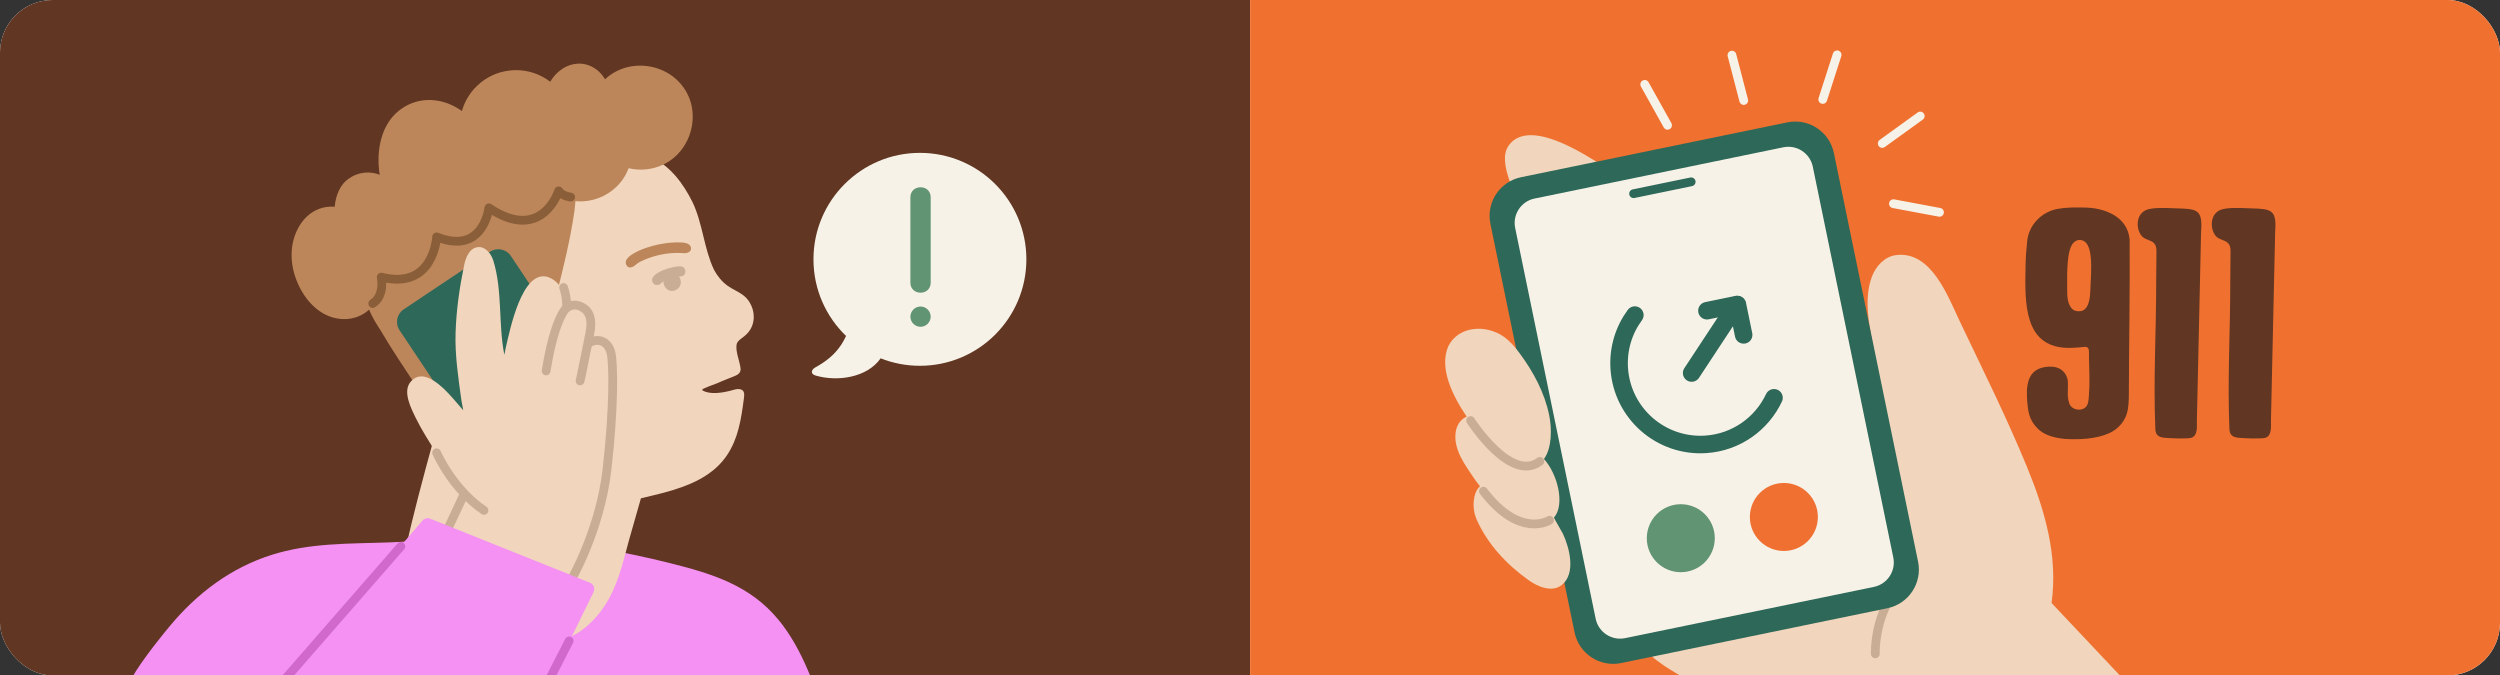 <svg width="1140" height="308" viewBox="0 0 1140 308" fill="none" xmlns="http://www.w3.org/2000/svg">
<rect x="0" y="0" width="1140" height="308" fill="#333333" stroke="none"/>
<g clip-path="url(#clip0_414_1249)">
<rect width="1140" height="308" rx="24" fill="white"/>
<g clip-path="url(#clip1_414_1249)">
<path d="M570 0H0V308H570V0Z" fill="#613622"/>
<path d="M1140.05 0H570.05V308H1140.05V0Z" fill="#F0712F"/>
<path d="M953.16 133.053C953.657 122.509 954.9 109.528 948.294 109.413C947.272 109.394 946.325 109.93 945.589 110.637C942.435 113.639 942.588 124.211 942.626 131.371C942.645 134.477 942.568 138.081 944.595 140.538C945.589 141.742 947.166 142.048 948.552 141.905C951.745 141.58 952.94 137.919 953.169 133.053H953.16ZM971.121 109.327C971.284 133.101 970.806 157.343 970.749 181.374C970.691 183.19 970.586 185.026 970.28 186.813C969.458 191.593 966.189 195.569 961.763 197.548C955.626 200.301 947.769 200.511 941.727 200.167C937.473 199.775 932.168 198.657 929.004 195.235C926.098 192.3 925.037 189.165 924.616 185.112C924.052 179.587 923.383 171.375 929.205 168.383C931.623 167.275 934.749 166.835 937.493 167.475C940.59 168.202 942.798 170.936 942.96 174.109C943.123 177.216 942.482 180.734 943.467 183.496C944.174 186.756 948.648 187.836 950.942 185.762C952.328 184.643 952.386 182.359 952.519 180.648C952.997 174.884 952.72 169.053 952.586 163.288C952.529 160.669 952.844 158.929 951.688 158.337C950.875 157.916 949.547 158.356 947.472 158.461C944.471 158.624 944.079 158.71 942.1 158.614C923.163 157.677 923.269 138.769 923.641 121.678C923.747 116.736 923.957 114.097 924.425 109.767C925.209 102.502 930.973 96.633 938.143 95.275C942.1 94.53 946.344 94.549 950.197 94.635C959.431 94.635 970.175 98.631 971.102 109.155L971.121 109.327Z" fill="#613622"/>
<path d="M992.696 95.025C1002.22 95.236 1004.43 95.742 1003.69 105.751C1003.05 134.954 1002.41 161.614 1001.78 191.773C1001.73 194.172 1002.31 198.502 999.407 199.583C997.696 200.223 989.427 199.86 987.41 199.659C985.154 199.468 982.975 199.009 982.831 195.711C981.885 173.152 983.252 150.774 983.223 128.167C983.252 123.55 983.338 118.856 983.348 114.277C983.3 112.853 983.09 111.668 982.086 110.74C980.795 109.498 978.042 109.268 976.637 107.653C974.897 105.607 974.324 102.328 975.165 99.642C975.767 97.721 977.278 96.144 979.199 95.551C981.57 94.825 985.068 94.633 992.515 95.006H992.696V95.025Z" fill="#613622"/>
<path d="M1026.48 95.025C1036 95.236 1038.21 95.742 1037.47 105.751C1036.83 134.954 1036.19 161.614 1035.56 191.773C1035.51 194.172 1036.09 198.502 1033.19 199.583C1031.48 200.223 1023.21 199.86 1021.19 199.659C1018.94 199.468 1016.76 199.009 1016.61 195.711C1015.67 173.152 1017.03 150.774 1017 128.167C1017.03 123.55 1017.12 118.856 1017.13 114.277C1017.08 112.853 1016.87 111.668 1015.87 110.74C1014.58 109.498 1011.82 109.268 1010.42 107.653C1008.68 105.607 1008.11 102.328 1008.95 99.642C1009.55 97.721 1011.06 96.144 1012.98 95.551C1015.35 94.825 1018.85 94.633 1026.3 95.006H1026.48V95.025Z" fill="#613622"/>
<path d="M795.146 45.83L789.765 25.145" stroke="#F7F2E8" stroke-width="4" stroke-linecap="round" stroke-linejoin="round"/>
<path d="M760.409 57.132L749.999 38.473" stroke="#F7F2E8" stroke-width="4" stroke-linecap="round" stroke-linejoin="round"/>
<path d="M837.723 25.004L831.175 45.346" stroke="#F7F2E8" stroke-width="4" stroke-linecap="round" stroke-linejoin="round"/>
<path d="M875.624 52.914L858.303 65.417" stroke="#F7F2E8" stroke-width="4" stroke-linecap="round" stroke-linejoin="round"/>
<path d="M884.41 96.816L863.408 92.887" stroke="#F7F2E8" stroke-width="4" stroke-linecap="round" stroke-linejoin="round"/>
<path d="M967.47 308.857H767.522C759.856 304.393 750.603 299.106 746.406 290.905C741.799 281.91 740.212 270.171 737.717 260.411C732.096 238.406 727.145 216.239 721.734 194.176C713.762 161.714 705.015 129.414 694.519 97.668C691.958 89.925 682.504 74.181 687.876 66.486C699.385 50.006 737.392 80.28 747.439 87.277C774.156 105.908 800.673 124.644 826.875 143.943C833.26 148.656 855.819 166.369 853.793 155.988C851.948 146.563 850.132 135.541 853.554 126.25C855.341 121.393 859.375 117.006 864.509 116.337C880.692 114.215 888.282 135.235 893.75 146.716C904.227 168.711 915.057 190.41 924.329 212.97C932.445 232.709 938.496 253.433 935.514 274.97L967.47 308.857Z" fill="#F1D5BC"/>
<path d="M855.132 298.163C855.132 298.163 854.501 278.271 867.129 266.59" stroke="#C9AE95" stroke-width="4" stroke-miterlimit="10" stroke-linecap="round"/>
<path d="M815.017 55.799L693.604 80.81C683.878 82.813 677.617 92.322 679.621 102.048L718.003 288.371C720.007 298.098 729.516 304.358 739.242 302.354L860.655 277.344C870.381 275.34 876.641 265.831 874.638 256.105L836.256 69.782C834.252 60.056 824.743 53.795 815.017 55.799Z" fill="#2D6858"/>
<path d="M813.2 67.165L699.764 90.533C693.611 91.801 689.651 97.816 690.918 103.969L727.622 282.147C728.89 288.3 734.906 292.261 741.059 290.993L854.495 267.626C860.648 266.358 864.609 260.343 863.341 254.189L826.637 76.012C825.369 69.859 819.354 65.898 813.2 67.165Z" fill="#F7F2E8"/>
<path d="M771.174 82.91L744.915 88.321" stroke="#2D6858" stroke-width="4" stroke-miterlimit="10" stroke-linecap="round"/>
<path d="M813.444 251.244C822.007 251.244 828.949 244.302 828.949 235.739C828.949 227.176 822.007 220.234 813.444 220.234C804.881 220.234 797.939 227.176 797.939 235.739C797.939 244.302 804.881 251.244 813.444 251.244Z" fill="#EF7031"/>
<path d="M808.942 181.396C803.407 193.154 791.841 201.652 777.951 202.617C757.524 204.032 739.811 188.623 738.386 168.195C737.755 159.075 740.461 150.501 745.489 143.676" stroke="#2D6858" stroke-width="8" stroke-linecap="round" stroke-linejoin="round"/>
<path d="M766.441 260.928C775.004 260.928 781.946 253.986 781.946 245.423C781.946 236.86 775.004 229.918 766.441 229.918C757.878 229.918 750.937 236.86 750.937 245.423C750.937 253.986 757.878 260.928 766.441 260.928Z" fill="#619472"/>
<path d="M771.394 170.097L790.512 141.066" stroke="#2D6858" stroke-width="8" stroke-linecap="round" stroke-linejoin="round"/>
<path d="M792.27 138.934L795.099 152.708" stroke="#2D6858" stroke-width="8" stroke-linecap="round" stroke-linejoin="round"/>
<path d="M778.361 141.687L792.136 138.848" stroke="#2D6858" stroke-width="8" stroke-linecap="round" stroke-linejoin="round"/>
<path d="M708.619 236.014C708.505 236.148 712.395 242.734 712.73 243.441C715.664 249.808 718.733 261.384 712.242 266.698C707.74 270.379 701.154 267.501 697.024 264.557C687.006 257.436 677.944 247.762 673.117 236.329C671.224 231.856 671.511 224.629 674.876 221.761C672.802 219.171 670.966 216.36 669.16 213.617C666.971 210.3 665.049 206.964 664.103 203.054C662.946 198.303 663.74 192.185 668.806 189.996C662.009 179.892 656.255 167.752 660.394 157.926C665.135 148.433 677.734 147.927 685.697 153.519C688.593 155.555 690.906 158.318 693.009 161.166C699.261 169.616 704.289 178.965 706.421 189.27C707.683 195.388 707.73 204.239 704.05 209.306C710.178 215.978 713.82 230.068 708.619 236.004V236.014Z" fill="#F1D5BC"/>
<path d="M670.593 191.766C670.593 191.766 688.908 220.491 702.166 210.396" stroke="#C9AE95" stroke-width="4" stroke-miterlimit="10" stroke-linecap="round"/>
<path d="M706.584 237.231C706.584 237.231 693.163 245.911 676.435 223.973" stroke="#C9AE95" stroke-width="4" stroke-miterlimit="10" stroke-linecap="round"/>
<path d="M369.941 309.341H60C64.674 300.871 75.652 287.617 77.179 285.784C89.703 270.65 105.225 258.858 124.136 252.934C126.079 252.332 128.042 251.786 130.022 251.314C147.831 247.029 166.279 248.084 184.421 247.01C202.313 245.955 220.158 244.964 238.106 246.047C260.867 247.436 283.452 251.231 305.555 256.794C324.595 261.579 341.987 266.809 355.02 282.665C359.814 288.487 363.572 295.086 366.747 301.908C367.876 304.361 368.941 306.842 369.941 309.341Z" fill="#F491F2"/>
<path d="M341.746 137.734C340.95 136.475 339.914 135.355 338.646 134.429C336.48 132.847 333.953 131.875 331.778 130.31C329.186 128.441 327.103 125.858 325.595 123.044C320.929 113.224 320.485 101.941 315.765 92.138C311.673 83.836 305.564 75.524 296.901 71.692C296.456 71.497 296.003 71.349 295.54 71.219C295.114 71.099 294.633 70.933 294.133 70.794C294.068 70.747 293.994 70.71 293.929 70.683C293.365 70.424 292.772 70.201 292.236 69.887C291.514 69.461 290.801 68.998 290.042 68.637C276.195 59.973 270.909 74.626 264.18 83.799C261.376 87.288 259.423 91.305 259.025 95.785C259.006 96.017 258.978 96.239 258.941 96.47C258.006 101.885 257.488 107.346 256.609 112.761C254.628 123.35 252.342 134.05 248.093 144.037C243.474 155.422 236.875 165.983 227.258 173.842C220.667 179.747 212.476 183.459 205.311 188.568C203.414 189.864 204.978 177.396 203.886 179.46C202.692 181.719 185.54 243.253 184.624 253.444C182.791 273.928 197.675 283.804 208.162 287.988C223.389 294.069 240.679 295.31 256.886 291.413C264.643 289.552 271.641 282.546 275.871 276.02C281.721 266.986 284.007 256.767 286.756 246.539C287.367 244.262 292.263 227.231 292.263 227.231C300.788 225.167 305.407 224.177 311.72 221.835C319.56 218.928 326.65 214.726 331.435 207.682C336.628 200.046 337.961 191.16 339.146 182.219C339.34 180.784 339.821 178.535 338.22 177.748C336.619 176.961 334.758 177.739 333.157 178.146C329.556 179.072 323.78 180.09 320.383 178.035C320.319 177.97 320.254 177.915 320.189 177.85C320.189 177.794 320.208 177.748 320.217 177.692C320.328 177.091 326.131 175.166 327.057 174.74C329.621 173.564 332.259 172.629 334.86 171.546C336.572 170.834 337.951 169.973 337.683 167.872C337.267 164.595 335.563 160.856 335.813 157.56C336.017 154.885 338.859 154.395 341.219 151.544C344.56 147.508 344.357 141.862 341.746 137.743V137.734Z" fill="#F1D5BC"/>
<path d="M314.507 45.245C314.183 44.356 313.803 43.477 313.359 42.625C306.278 28.908 287.136 25.64 275.909 36.137C274.863 34.387 273.521 32.832 271.882 31.629C269.402 29.824 266.384 28.815 263.302 29.028C260.942 29.186 258.655 29.954 256.656 31.222C254.268 32.74 252.333 34.85 250.899 37.257C248.612 35.507 246.03 34.138 243.281 33.24C237.672 31.416 231.544 31.583 226.046 33.702C221.103 35.6 216.827 39.071 213.911 43.468C212.449 45.671 211.338 48.096 210.625 50.623C209.635 49.919 208.608 49.281 207.552 48.707C199.268 44.199 189.466 44.44 181.922 50.447C174.351 56.482 172.018 66.811 172.722 76.077C172.814 77.289 172.953 78.502 173.157 79.705C168.705 77.882 163.327 78.465 159.3 81.279C154.922 84.139 153.117 89.193 152.608 94.274C150.711 94.117 148.795 94.274 146.953 94.774C138.604 97.051 133.874 105.437 133.078 113.638C132.495 119.719 133.976 125.912 136.799 131.336C139.196 135.945 142.639 140.111 147.11 142.758C153.849 146.747 162.401 146.553 168.297 141.221C169.695 144.452 171.481 147.571 173.434 150.459C178.609 159.308 184.403 167.842 190.021 176.395C192.706 180.671 195.751 184.688 198.861 188.659C201.517 192.01 204.146 195.656 207.95 197.785C215.318 201.886 222.621 193.963 226.833 188.816C232.562 181.8 238.135 173.84 242.161 165.75C246.9 156.207 250.899 145.72 253.518 135.381C256.804 122.385 260.081 109.334 261.969 96.052C262.126 94.608 262.265 93.164 262.404 91.72C263.145 91.794 263.894 91.84 264.644 91.84C264.922 91.84 265.209 91.84 265.486 91.822C272.225 91.553 278.584 88.462 282.888 83.241C284.498 81.297 285.766 79.067 286.655 76.697C286.766 76.725 286.886 76.753 286.998 76.78C288.701 77.16 290.441 77.345 292.181 77.345C296.217 77.345 300.234 76.336 303.779 74.365C313.84 68.774 318.394 55.926 314.525 45.236L314.507 45.245Z" fill="#BC865A"/>
<path d="M260.238 89.878C260.238 89.878 256.369 89.471 254.74 87.027C254.74 87.027 247.196 111.075 222.945 94.775C222.945 94.775 220.501 116.582 199.101 108.02C199.101 108.02 197.879 132.475 173.832 126.366C173.832 126.366 175.665 134.724 169.963 138.389" stroke="#8A5E38" stroke-width="4" stroke-linecap="round" stroke-linejoin="round"/>
<path d="M297.881 129.196C294.548 124.633 307.609 120.949 310.71 121.486C312.829 121.874 313.246 124.938 311.283 125.845C310.58 126.225 309.867 125.984 309.136 126.095C307.331 126.428 305.98 126.836 304.332 127.437C303.166 127.9 302.055 128.52 301.157 129.4C300.241 130.251 298.714 130.131 297.89 129.205L297.881 129.196Z" fill="#C9AE95"/>
<path d="M304.481 132.092C302.509 130.843 302.019 128.177 303.167 126.206C303.629 125.002 304.666 123.975 306.027 123.966C308.637 123.836 310.553 126.474 310.442 128.927C310.377 131.778 306.878 133.703 304.481 132.092Z" fill="#C9AE95"/>
<path d="M286.126 121.548C282.859 117.864 290.495 114.624 293.198 113.542C298.511 111.561 304.342 110.404 310.044 110.533C311.923 110.598 314.912 110.811 315.116 113.162C315.181 115.282 312.737 115.652 311.08 115.383C304.601 115.004 297.946 116.402 292.096 119.262C290.143 120.049 288.505 122.881 286.256 121.641L286.135 121.557L286.126 121.548Z" fill="#BC865A"/>
<path d="M251.574 144.904C251.574 144.904 228.342 129.622 217.947 147.958C207.552 166.304 213.976 195.035 231.702 194.424C249.436 193.813 251.574 144.904 251.574 144.904Z" fill="#F1D5BC"/>
<path d="M223.423 114.801L184.079 141.07C180.929 143.174 180.08 147.433 182.184 150.583L222.494 210.958C224.598 214.109 228.857 214.957 232.007 212.854L271.351 186.585C274.502 184.481 275.35 180.222 273.247 177.072L232.936 116.697C230.833 113.547 226.574 112.698 223.423 114.801Z" fill="#2D6858"/>
<path d="M277.417 156.606C275.816 154.653 273.437 154.533 271.308 155.403C271.762 151.978 271.817 148.498 270.558 145.249C268.8 139.723 263.246 135.604 257.952 137.909C257.526 135.632 256.767 133.392 256.36 132.577C255.203 129.541 252.657 127.19 249.566 126.227C237.977 123.182 232.608 150.192 230.674 158.3C230.461 159.485 230.23 160.651 229.98 161.817C227.175 147.702 229.211 132.531 224.926 118.739C224.019 115.824 221.353 112.297 217.937 112.686C213.855 113.149 212.319 117.675 211.616 121.081C209.524 131.161 208.08 141.398 207.746 151.7C207.413 162.002 208.978 172.24 210.412 182.634C210.662 184.124 210.949 185.615 211.245 187.096C210.875 186.651 210.496 186.216 210.107 185.79C205.886 180.977 194.288 165.695 187.207 174.137C183.486 178.571 187.466 186.263 189.605 190.622C192.298 196.13 195.63 201.267 198.851 206.469C202.72 212.189 206.321 218.205 210.403 223.824C210.116 224.398 209.838 224.981 209.579 225.573C207.645 229.97 205.368 234.191 203.22 238.485C202.887 238.569 202.582 238.754 202.359 239.032C201.897 239.642 201.897 240.189 202.147 240.661C201.156 242.493 199.749 244.937 201.869 245.761C203.674 246.159 204.137 244.224 204.729 242.678C212.763 247.205 221.631 250.231 230.424 252.981C237.079 255.406 243.577 258.275 250.352 260.367C253.194 261.061 255.795 262.468 258.572 263.338C258.572 263.884 258.831 264.412 259.331 264.717C259.59 264.875 259.886 264.949 260.182 264.949C260.728 264.949 261.275 264.68 261.561 264.19C262.617 262.385 263.663 260.561 264.588 258.682C267.735 252.832 269.938 246.575 271.456 240.124C273.77 232.173 275.77 224.148 277.065 215.965C278.417 208.746 278.713 201.378 279.537 194.047C280.157 184.689 283.628 163.807 277.417 156.597V156.606Z" fill="#F1D5BC"/>
<path d="M199.092 206.457C199.092 206.457 206.228 222.961 220.696 232.744" stroke="#C9AE95" stroke-width="4" stroke-linecap="round" stroke-linejoin="round"/>
<path d="M203.581 242.528L211.125 226.422" stroke="#C9AE95" stroke-width="4" stroke-linecap="round" stroke-linejoin="round"/>
<path d="M260.173 264.957C260.173 264.957 273.492 242.317 276.751 214.4C280.009 186.484 279.805 165.491 278.583 160.798C277.361 156.105 273.492 153.865 269.003 156.115" stroke="#C9AE95" stroke-width="4" stroke-linecap="round" stroke-linejoin="round"/>
<path d="M264.514 173.647C264.356 174.749 267.439 159.726 268.994 151.84C270.132 146.073 269.318 141.353 264.069 139.446C261.45 138.502 258.562 139.585 257.063 141.917C254.841 145.37 251.639 152.895 249.028 169.158" stroke="#C9AE95" stroke-width="4" stroke-linecap="round" stroke-linejoin="round"/>
<path d="M258.405 140.221C258.405 140.221 258.581 135.454 256.998 131.113" stroke="#C9AE95" stroke-width="4" stroke-linecap="round" stroke-linejoin="round"/>
<path d="M119.812 322.218L192.649 237.395C193.519 236.386 194.935 236.034 196.175 236.534L269.03 265.728C270.715 266.403 271.474 268.366 270.668 269.995L246.075 320.079L119.822 322.218H119.812Z" fill="#F491F2"/>
<path d="M259.524 292.254L246.075 318.55" stroke="#D169CD" stroke-width="4" stroke-linecap="round" stroke-linejoin="round"/>
<path d="M182.791 249.152L128.374 311.52" stroke="#D169CD" stroke-width="4" stroke-linecap="round" stroke-linejoin="round"/>
<path d="M419.479 69.703C446.285 69.703 468.027 91.436 468.027 118.251C468.027 145.066 446.294 166.8 419.479 166.8C413.157 166.8 407.113 165.596 401.578 163.393C395.413 172.224 381.871 174.103 372.134 171.307C371.403 171.094 370.597 170.78 370.32 170.076C369.95 169.16 370.708 168.151 371.579 167.67C376.568 164.884 380.529 161.912 383.723 157.025C384.519 155.803 385.194 154.517 385.796 153.202C376.642 144.372 370.94 131.978 370.94 118.251C370.94 91.446 392.673 69.703 419.488 69.703H419.479Z" fill="#F7F2E8"/>
<path d="M424.394 89.92V128.944C424.329 134.97 415.202 134.998 415.138 128.944V89.92C415.202 83.895 424.329 83.867 424.394 89.92Z" fill="#619472"/>
<path d="M419.766 139.762C422.293 139.762 424.394 141.863 424.394 144.39C424.394 146.917 422.293 149.018 419.766 149.018C417.239 149.018 415.138 146.917 415.138 144.39C415.138 141.863 417.239 139.762 419.766 139.762Z" fill="#619472"/>
</g>
</g>
<defs>
<clipPath id="clip0_414_1249">
<rect width="1140" height="308" rx="24" fill="white"/>
</clipPath>
<clipPath id="clip1_414_1249">
<rect width="1140.05" height="321.91" fill="white"/>
</clipPath>
</defs>
</svg>

